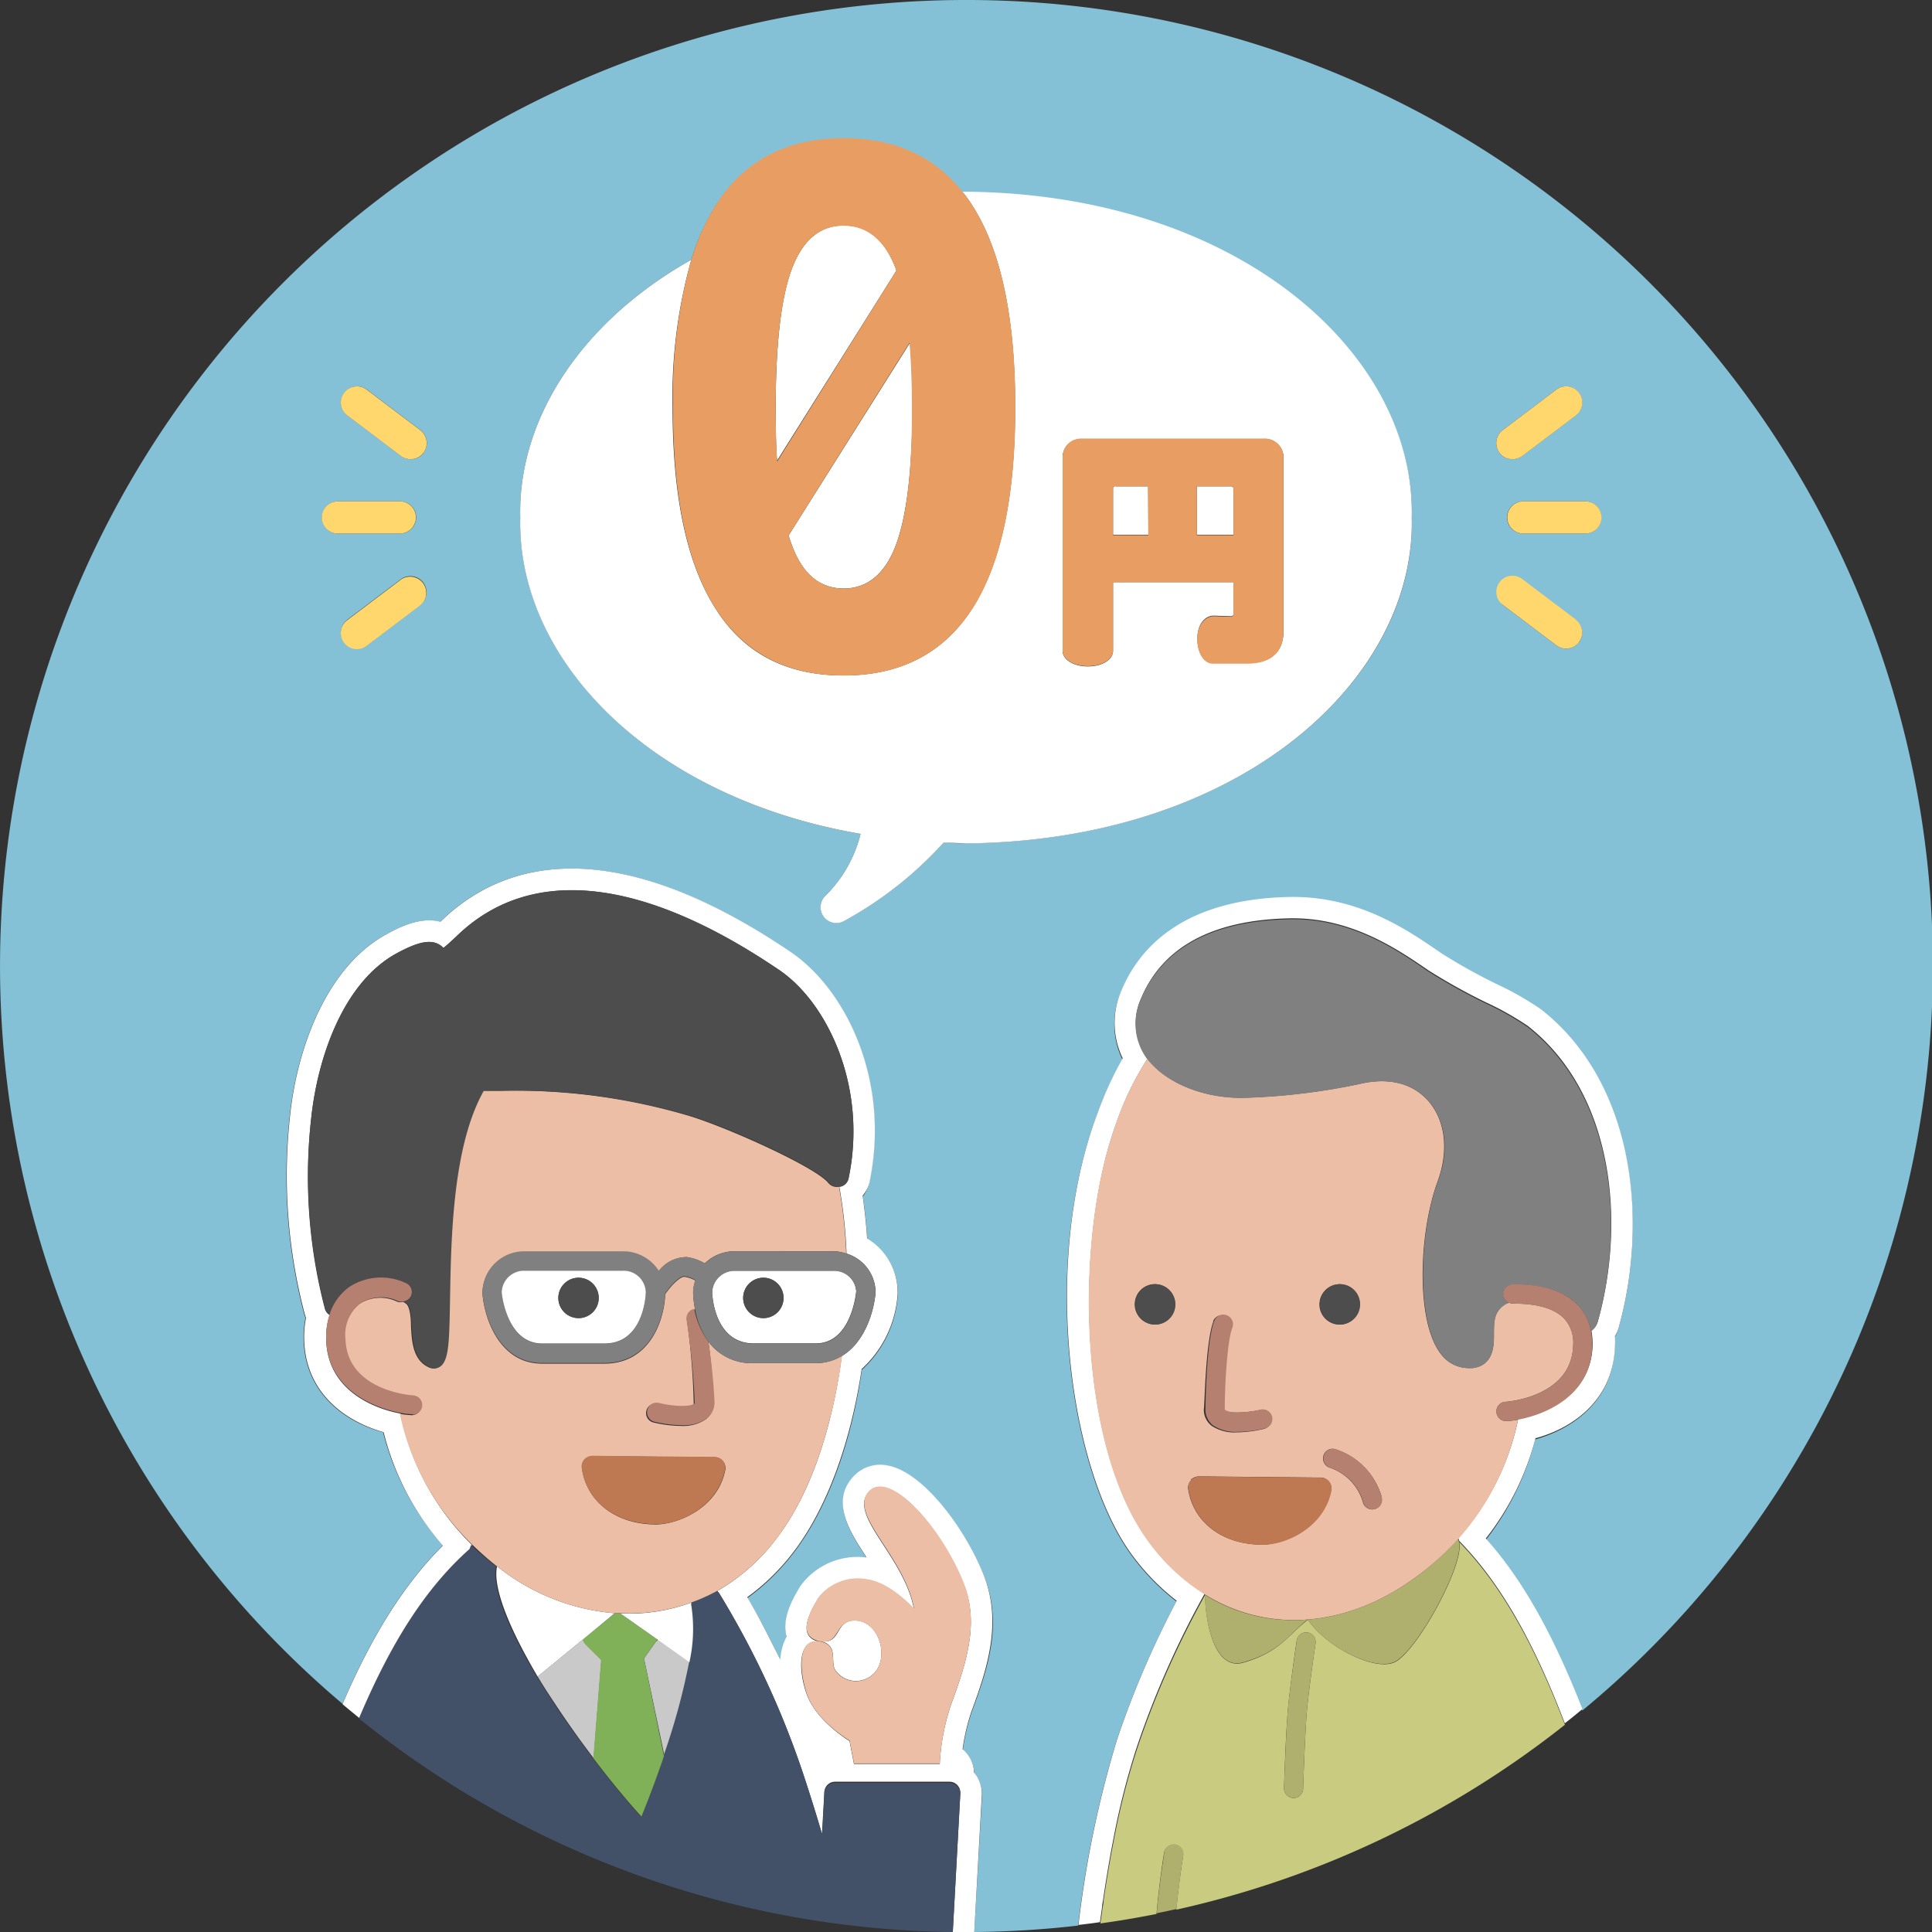 <svg xmlns="http://www.w3.org/2000/svg" viewBox="0 0 180 180"><rect x="0" y="0" width="180" height="180" fill="#333333" stroke="none"/><defs><style>.cls-1{fill:#85c1d6;}.cls-2{fill:#fff;}.cls-3{fill:#ecbea6;}.cls-4{fill:#c9c9c9;}.cls-5{fill:#435168;}.cls-6{fill:#c8cb80;}.cls-7{fill:#afaf6e;}.cls-8{fill:#b58070;}.cls-9{fill:#4d4d4d;}.cls-10{fill:gray;}.cls-11{fill:#be7852;}.cls-12{fill:#80b058;}.cls-13{fill:#e89e62;}.cls-14{fill:#ffd76c;}</style></defs><g id="レイヤー_2" data-name="レイヤー 2"><g id="レイヤー_1-2" data-name="レイヤー 1"><path class="cls-1" d="M90,0A90,90,0,0,0,31.91,158.74c2.8-6.5,5.79-11.22,9.35-14.77a25.33,25.33,0,0,1-5.57-10.53c-3.69-1-7.25-3.72-7.4-8.56a9.08,9.08,0,0,1,.17-2.09,3,3,0,0,1-.11-.32A50.56,50.56,0,0,1,27,103.92c.65-6.15,3.36-13.82,9-16.88,1-.55,3.09-1.67,5-1.15l.19-.18c5.3-5.08,15.24-8.68,32.46,3,5.15,3.49,9.32,12,7.32,21.5a3,3,0,0,1-.58,1.25c.19,1.31.33,2.63.42,4a5.83,5.83,0,0,1,2.84,5v.16a10.36,10.36,0,0,1-3.35,7c-1,6.92-3.23,12.89-6.23,16.88a20.65,20.65,0,0,1-4.43,4.38c1.06,1.79,2.1,3.77,3.08,5.82a5,5,0,0,1,.58-2.13c-.44-1.62.45-3.37,1.3-4.74a6.56,6.56,0,0,1,6.15-2.65l-.06-.11c-1.5-2.3-3.36-5.18-1.09-7.51a3.39,3.39,0,0,1,3.18-.94c3.23.63,7,5.62,8.84,10.07s.49,8.57-1.1,12.85a19.18,19.18,0,0,0-.82,3.51,2.22,2.22,0,0,1,.38.37,2.92,2.92,0,0,1,.69,1.8,3,3,0,0,1,.72,2.13L90.77,180a91,91,0,0,0,9.68-.6,98.31,98.31,0,0,1,3.57-17.2,87.4,87.4,0,0,1,5.58-13,21.38,21.38,0,0,1-4.07-4.15c-5.89-7.82-8.58-27-3.39-41a33.07,33.07,0,0,1,2.43-5.34,7.57,7.57,0,0,1-.1-6.37c1.62-3.83,5.63-8.44,15.56-8.66,6.43-.14,11.05,3,14.12,5.17a52.2,52.2,0,0,0,5.23,2.93,28.1,28.1,0,0,1,4.18,2.38c8.8,6.92,10,19.89,7.21,29.67a3.18,3.18,0,0,1-.34.78,7.38,7.38,0,0,1,0,.94c-.15,4.84-3.72,7.52-7.4,8.56a25.53,25.53,0,0,1-4.61,9.37c3.39,3.82,6.22,8.85,9,15.89A90,90,0,0,0,90,0ZM30,48.21a1.5,1.5,0,0,1,1.5-1.5h5.77a1.5,1.5,0,0,1,0,3H31.48A1.5,1.5,0,0,1,30,48.21Zm9.18,8.13-5,3.78a1.47,1.47,0,0,1-.9.31,1.5,1.5,0,0,1-.91-2.7l5-3.78a1.5,1.5,0,0,1,1.81,2.39Zm.29-14.15a1.48,1.48,0,0,1-1.19.59,1.53,1.53,0,0,1-.91-.3l-5-3.78a1.5,1.5,0,0,1,1.81-2.4l5,3.78A1.51,1.51,0,0,1,39.45,42.19ZM90,78.57q-1.06,0-2.1-.06a35.26,35.26,0,0,1-9.3,7.31,1.49,1.49,0,0,1-.68.17,1.48,1.48,0,0,1-1.09-2.46,12.2,12.2,0,0,0,3.35-5.84c-19.86-3.42-32-16.41-31.71-29.48C48.24,39.1,54.1,30,64.41,24.2a20.83,20.83,0,0,1,2.25-5q4-6.26,11.94-6.25c4.76,0,8.44,1.66,11.06,5H90c25.59.24,41.91,15.26,41.53,30.35C131.91,63.31,115.59,78.32,90,78.57Zm50-38.49,5-3.78a1.5,1.5,0,0,1,1.81,2.4l-5,3.78a1.52,1.52,0,0,1-.9.3,1.48,1.48,0,0,1-1.2-.59A1.51,1.51,0,0,1,140,40.08Zm7.1,19.75a1.49,1.49,0,0,1-1.2.6,1.47,1.47,0,0,1-.9-.31l-5-3.78A1.5,1.5,0,0,1,141.83,54l5,3.78A1.5,1.5,0,0,1,147.12,59.83Zm.59-10.12h-5.78a1.5,1.5,0,0,1,0-3h5.78a1.5,1.5,0,0,1,0,3Z"/><path class="cls-2" d="M77.86,155.65a2.34,2.34,0,0,0,3.78,0c1.12-1.54.2-4.56-1.88-4.67s-1.29,2.35-3.41,1.9C78.23,153.22,77.28,154.88,77.86,155.65Z"/><path class="cls-2" d="M90.75,165.15a2.92,2.92,0,0,0-.69-1.8,2.22,2.22,0,0,0-.38-.37,19.18,19.18,0,0,1,.82-3.51c1.59-4.28,2.87-8.49,1.1-12.85s-5.61-9.44-8.84-10.07a3.39,3.39,0,0,0-3.18.94c-2.27,2.33-.41,5.21,1.09,7.51l.06.11a6.56,6.56,0,0,0-6.15,2.65c-.85,1.37-1.74,3.12-1.3,4.74a5,5,0,0,0-.58,2.13c-1-2-2-4-3.08-5.82a20.65,20.65,0,0,0,4.43-4.38c3-4,5.2-10,6.23-16.88a10.36,10.36,0,0,0,3.35-7v-.16a5.83,5.83,0,0,0-2.84-5c-.09-1.34-.23-2.66-.42-4A3,3,0,0,0,81,110.2c2-9.5-2.17-18-7.32-21.5-17.22-11.67-27.16-8.07-32.46-3l-.19.18c-1.91-.52-4,.6-5,1.15-5.65,3.06-8.36,10.73-9,16.88a50.56,50.56,0,0,0,1.37,18.55,3,3,0,0,0,.11.32,9.08,9.08,0,0,0-.17,2.09c.15,4.84,3.71,7.52,7.4,8.56A25.33,25.33,0,0,0,41.26,144c-3.56,3.55-6.55,8.27-9.35,14.77.53.45,1.07.89,1.61,1.33,3.06-7.24,6.33-12.22,10.3-15.78l.15-.38a23.69,23.69,0,0,1-6.66-12.24c-2.31-.43-6.78-2.06-6.92-6.85a6.74,6.74,0,0,1,.32-2.33,1,1,0,0,1-.44-.57A48.61,48.61,0,0,1,29,104.13c.6-5.64,3-12.64,8-15.33,1.88-1,3.36-1.49,4.31-.48.25-.2.66-.55,1.31-1.17,6.83-6.54,17.19-5.44,29.95,3.21,4.49,3,8.28,10.88,6.49,19.43a1,1,0,0,1-.75.77H78.2a45.19,45.19,0,0,1,.67,6.23,3.82,3.82,0,0,1,2.71,3.62c-.15,1.77-1,4.66-3.15,5.93-.86,6.5-2.83,12.71-6,16.89a18.2,18.2,0,0,1-5.61,5,1.37,1.37,0,0,1,.19.22,82,82,0,0,1,7.85,16.91c.57,1.72,1.16,3.6,1.72,5.5L76.8,167a1,1,0,0,1,1-1l10.68,0a1,1,0,0,1,.72.32,1,1,0,0,1,.27.74L88.77,180,90,180h.77l.7-12.71A3,3,0,0,0,90.75,165.15Zm-2.13-6.37a20.52,20.52,0,0,0-1.06,5.44.53.53,0,0,1,0,.12l-8,0c-.14-.71-.28-1.43-.41-2.13v0s-3.11-1.85-4-4.39-.67-5.17,1.18-4.86c-2-.43-1.07-2.48-.07-4.08a4.64,4.64,0,0,1,4.4-1.71c2,.25,3.74,2,4.48,2.72-.92-4.93-6.24-8.79-4.15-10.94,1.89-1.94,6.61,3.24,8.74,8.49C91.21,151,90.2,154.53,88.62,158.78Z"/><path class="cls-2" d="M143.06,134c3.68-1,7.25-3.72,7.4-8.56a7.38,7.38,0,0,0,0-.94,3.18,3.18,0,0,0,.34-.78c2.75-9.78,1.59-22.75-7.21-29.67a28.1,28.1,0,0,0-4.18-2.38,52.2,52.2,0,0,1-5.23-2.93c-3.07-2.12-7.69-5.31-14.12-5.17-9.93.22-13.94,4.83-15.56,8.66a7.57,7.57,0,0,0,.1,6.37,33.07,33.07,0,0,0-2.43,5.34c-5.19,14-2.5,33.23,3.39,41.05a21.38,21.38,0,0,0,4.07,4.15,87.4,87.4,0,0,0-5.58,13,98.31,98.31,0,0,0-3.57,17.2c.69-.08,1.37-.16,2-.26.06-.45.13-.92.2-1.42,0-.23.07-.47.1-.72.18-1.23.4-2.58.65-4,.15-.84.32-1.7.49-2.57a69,69,0,0,1,2-7.62,85.31,85.31,0,0,1,6.31-14.26,18.86,18.86,0,0,1-5.1-4.74c-5.53-7.36-6.69-21.67-4.85-32.41.14-.83.3-1.63.48-2.41a35.33,35.33,0,0,1,1.26-4.33,27.49,27.49,0,0,1,2.92-6c0-.06-.1-.11-.14-.17a5.5,5.5,0,0,1-.48-5.43c2-4.78,6.65-7.28,13.77-7.44,5.74-.13,10.1,2.86,13,4.85a54.74,54.74,0,0,0,5.4,3,27.45,27.45,0,0,1,3.86,2.18c8.07,6.34,9.09,18.4,6.51,27.55a1.43,1.43,0,0,1-.6.8,7,7,0,0,1,.12,1.4c-.15,4.79-4.61,6.42-6.93,6.85a23.82,23.82,0,0,1-5.59,11.13h0a.75.75,0,0,1,.09.24c4.12,4.21,7.14,9.94,9.84,17,.56-.44,1.1-.88,1.64-1.33-2.75-7-5.58-12.07-9-15.89A25.53,25.53,0,0,0,143.06,134Z"/><path class="cls-3" d="M89.75,147.38C87.62,142.13,82.9,137,81,138.89c-2.09,2.15,3.23,6,4.15,10.94-.74-.72-2.49-2.47-4.48-2.72a4.64,4.64,0,0,0-4.4,1.71c-1,1.6-1.94,3.65.07,4.08s1.32-2,3.41-1.9,3,3.13,1.88,4.67a2.34,2.34,0,0,1-3.78,0c-.58-.77.37-2.43-1.51-2.75s-2,2.33-1.18,4.86,4,4.39,4,4.39v0c.13.7.27,1.42.41,2.13l8,0a.53.53,0,0,0,0-.12,20.52,20.52,0,0,1,1.06-5.44C90.2,154.53,91.21,151,89.75,147.38Z"/><path class="cls-4" d="M54.62,153.22a1.33,1.33,0,0,1-.3-.49l-4.23,3.47c.6,1,1.26,2,2,3.11,1.08,1.61,2.18,3.13,3.22,4.5l.72-9.16Z"/><path class="cls-4" d="M61.11,152.94,60,154.51l1.91,9.1a62.11,62.11,0,0,0,2.39-8.74l-3-2.14A.72.72,0,0,1,61.11,152.94Z"/><path class="cls-5" d="M89.2,166.43a1,1,0,0,0-.72-.32l-10.68,0a1,1,0,0,0-1,1l-.19,3.82c-.56-1.9-1.15-3.78-1.72-5.5A82,82,0,0,0,67,148.43a1.37,1.37,0,0,0-.19-.22,16.6,16.6,0,0,1-2.44,1.1,1.64,1.64,0,0,0,0,.22,14.26,14.26,0,0,1-.17,5.34,62.11,62.11,0,0,1-2.39,8.74c-.72,2.12-1.47,4.09-2.1,5.63-1.05-1.13-2.68-3.06-4.48-5.43-1-1.37-2.14-2.89-3.22-4.5-.72-1.08-1.38-2.12-2-3.11-2.82-4.71-4.19-8.4-3.78-10.26a27.5,27.5,0,0,1-2.34-2l-.15.38c-4,3.56-7.24,8.54-10.3,15.78A89.64,89.64,0,0,0,88.77,180l.7-12.81A1,1,0,0,0,89.2,166.43Z"/><path class="cls-6" d="M135.94,143.65c.58,2-4,10.4-6.08,11.25-1.91.77-6.32-1.49-8-4-1.82,1.38-2.56,3-6,4-2.63.79-3.53-3.47-3.59-6.29l0,0a85.31,85.31,0,0,0-6.31,14.26,69,69,0,0,0-2,7.62c-.17.87-.34,1.73-.49,2.57-.25,1.4-.47,2.75-.65,4,0,.25-.07.49-.1.72-.07.5-.14,1-.2,1.42,1.76-.24,3.5-.54,5.23-.88.24-2.83.67-5.51.7-5.69a.9.9,0,0,1,1.78.29s-.39,2.42-.64,5a89.57,89.57,0,0,0,36.21-17.23C143.08,153.59,140.06,147.86,135.94,143.65Zm-14.2,16c-.17,2.12-.33,6.95-.33,7a.9.9,0,0,1-.9.87h0a.91.91,0,0,1-.88-.93c0-.2.16-4.92.34-7.09s.81-6.47.84-6.65a.9.9,0,0,1,1-.76.91.91,0,0,1,.76,1S121.91,157.54,121.74,159.65Z"/><path class="cls-7" d="M131.68,147.1c-6.14,4.41-13.43,5.2-19.43,1.48.06,2.82,1,7.08,3.59,6.29,3.49-1,4.23-2.6,6-4,1.65,2.52,6.06,4.78,8,4,2.1-.85,6.66-9.24,6.08-11.25a.75.75,0,0,0-.09-.24h0A25.55,25.55,0,0,1,131.68,147.1Z"/><path class="cls-7" d="M121.81,152.09a.9.9,0,0,0-1,.76c0,.18-.67,4.48-.84,6.65s-.33,6.89-.34,7.09a.91.91,0,0,0,.88.93h0a.9.9,0,0,0,.9-.87c0-.05.16-4.88.33-7s.82-6.49.83-6.53A.91.91,0,0,0,121.81,152.09Z"/><path class="cls-7" d="M109.47,171.82a.9.9,0,0,0-1,.74c0,.18-.46,2.86-.7,5.69.62-.12,1.23-.25,1.84-.39.25-2.59.63-5,.64-5A.9.9,0,0,0,109.47,171.82Z"/><path class="cls-3" d="M131.68,147.1a25.55,25.55,0,0,0,4.16-3.7,23.82,23.82,0,0,0,5.59-11.13,6.92,6.92,0,0,1-1.12.13h0a.9.9,0,0,1-.89-.91.89.89,0,0,1,.9-.89h0s6.1-.4,6.25-5.24a3.3,3.3,0,0,0-.86-2.54c-1.23-1.24-3.49-1.39-4.73-1.36a1,1,0,0,1-.38-.09,1.44,1.44,0,0,0-.42.18c-1,.69-1,1.51-1,2.79,0,.86.05,2.88-2,3.12l-.38,0a3.23,3.23,0,0,1-2.56-1.32c-2.34-3-2.08-11.21-.3-16.07,1.06-2.89.72-5.71-.9-7.53-1.46-1.64-3.73-2.19-6.39-1.55a60.52,60.52,0,0,1-10.37,1.27c-3.88.18-7.6-1.28-9.37-3.63a27.49,27.49,0,0,0-2.92,6,35.33,35.33,0,0,0-1.26,4.33c-.18.78-.34,1.58-.48,2.41-1.84,10.74-.68,25.05,4.85,32.41a18.86,18.86,0,0,0,5.1,4.74l0,0C118.25,152.3,125.54,151.51,131.68,147.1Zm-3-7.7a.9.9,0,0,1-.51,1.17,1,1,0,0,1-.32.06.9.9,0,0,1-.84-.57,4.82,4.82,0,0,0-3.18-3.34.91.91,0,0,1-.5-1.18.89.89,0,0,1,1.17-.49A6.57,6.57,0,0,1,128.71,139.4Zm-3.86-19.75a1.88,1.88,0,1,1-1.89,1.86A1.88,1.88,0,0,1,124.85,119.65Zm-11.79,3.44a.9.9,0,1,1,1.67.68c-.44,1.07-.68,5.1-.7,7.48,0,.09,0,.11,0,.13.44.34,2.1.25,3.32,0a.9.9,0,0,1,.43,1.75,11.34,11.34,0,0,1-2.52.32,3.82,3.82,0,0,1-2.34-.61,1.89,1.89,0,0,1-.73-1.56C112.23,131.17,112.3,125,113.06,123.09Zm-2.1,14.8a1.07,1.07,0,0,1,.76-.34l11.36.11a1,1,0,0,1,.76.37,1,1,0,0,1,.21.82c-.66,3.42-4.18,5-6.35,5.06h-.1c-3.68,0-6.44-2.1-6.88-5.24A1,1,0,0,1,111,137.89Zm-3.34-14.49a1.88,1.88,0,1,1,1.89-1.86A1.88,1.88,0,0,1,107.62,123.4Z"/><path class="cls-8" d="M113,132.79a3.82,3.82,0,0,0,2.34.61,11.34,11.34,0,0,0,2.52-.32.9.9,0,0,0-.43-1.75c-1.22.3-2.88.39-3.32,0,0,0,0,0,0-.13,0-2.38.26-6.41.7-7.48a.9.9,0,1,0-1.67-.68c-.76,1.87-.83,8.08-.83,8.14A1.89,1.89,0,0,0,113,132.79Z"/><path class="cls-9" d="M107.65,119.65a1.88,1.88,0,1,0,1.86,1.89A1.88,1.88,0,0,0,107.65,119.65Z"/><path class="cls-9" d="M124.82,123.4a1.88,1.88,0,1,0-1.86-1.89A1.88,1.88,0,0,0,124.82,123.4Z"/><path class="cls-10" d="M116.3,102.28A60.52,60.52,0,0,0,126.67,101c2.66-.64,4.93-.09,6.39,1.55,1.62,1.82,2,4.64.9,7.53-1.78,4.86-2,13.11.3,16.07a3.23,3.23,0,0,0,2.56,1.32l.38,0c2-.24,2-2.26,2-3.12,0-1.28,0-2.1,1-2.79a1.44,1.44,0,0,1,.42-.18.87.87,0,0,1-.53-.79.9.9,0,0,1,.88-.92c1.88,0,4.43.27,6,1.89a4.8,4.8,0,0,1,1.26,2.47,1.43,1.43,0,0,0,.6-.8c2.58-9.15,1.56-21.21-6.51-27.55a27.45,27.45,0,0,0-3.86-2.18,54.74,54.74,0,0,1-5.4-3c-2.89-2-7.25-5-13-4.85-7.12.16-11.75,2.66-13.77,7.44a5.5,5.5,0,0,0,.48,5.43c0,.06.1.11.14.17C108.7,101,112.42,102.46,116.3,102.28Z"/><path class="cls-11" d="M117.6,143.92h.1c2.17,0,5.69-1.64,6.35-5.06a1,1,0,0,0-.21-.82,1,1,0,0,0-.76-.37l-11.36-.11a1.07,1.07,0,0,0-.76.34,1,1,0,0,0-.24.79C111.16,141.82,113.92,143.92,117.6,143.92Z"/><path class="cls-8" d="M123.36,135.54a.91.91,0,0,0,.5,1.18,4.82,4.82,0,0,1,3.18,3.34.9.9,0,0,0,.84.57,1,1,0,0,0,.32-.06.9.9,0,0,0,.51-1.17,6.57,6.57,0,0,0-4.18-4.35A.89.89,0,0,0,123.36,135.54Z"/><path class="cls-8" d="M140.94,119.66a.9.9,0,0,0-.88.92.87.87,0,0,0,.53.79,1,1,0,0,0,.38.09c1.24,0,3.5.12,4.73,1.36a3.3,3.3,0,0,1,.86,2.54c-.15,4.84-6.21,5.24-6.25,5.24h0a.89.89,0,0,0-.9.89.9.9,0,0,0,.89.91h0a6.92,6.92,0,0,0,1.12-.13c2.32-.43,6.78-2.06,6.93-6.85a7,7,0,0,0-.12-1.4,4.8,4.8,0,0,0-1.26-2.47C145.37,119.93,142.82,119.62,140.94,119.66Z"/><path class="cls-12" d="M61.11,152.94a.72.72,0,0,0,.12-.21l-3.43-2.41-.53,0-3,2.43a1.33,1.33,0,0,0,.3.49L56,154.65l-.72,9.16c1.8,2.37,3.43,4.3,4.48,5.43.63-1.54,1.38-3.51,2.1-5.63L60,154.51Z"/><path class="cls-2" d="M57.27,150.3a20.09,20.09,0,0,1-10.21-3.8l-.75-.56c-.41,1.86,1,5.55,3.78,10.26l4.23-3.47Z"/><path class="cls-2" d="M57.8,150.32l3.43,2.41,3,2.14a14.26,14.26,0,0,0,.17-5.34,1.64,1.64,0,0,1,0-.22A16.92,16.92,0,0,1,57.8,150.32Z"/><path class="cls-3" d="M46.31,145.94l.75.56a20.09,20.09,0,0,0,10.21,3.8l.53,0a16.92,16.92,0,0,0,6.61-1,16.6,16.6,0,0,0,2.44-1.1,18.2,18.2,0,0,0,5.61-5c3.14-4.18,5.11-10.39,6-16.89A4.66,4.66,0,0,1,76,127H70.23A5,5,0,0,1,66,125a54.14,54.14,0,0,1,.48,5.69,1.91,1.91,0,0,1-.73,1.55,3.82,3.82,0,0,1-2.34.61,11.55,11.55,0,0,1-2.53-.32.9.9,0,0,1,.43-1.75c1.25.31,2.88.4,3.32.05,0,0,0,0,0-.13A66.07,66.07,0,0,0,64,123a.9.9,0,0,1,.76-1h0a8.92,8.92,0,0,1-.18-1.51,3.53,3.53,0,0,1,.21-1.18,3,3,0,0,0-1-.35c-.4-.05-1.23.76-1.81,1.61-.08,2.31-1.35,6.48-5.68,6.48H50.51c-4,0-5.38-4.26-5.56-6.51a3.88,3.88,0,0,1,3.91-3.9h9.2a3.92,3.92,0,0,1,3.31,1.81A3.28,3.28,0,0,1,64,117.12a4.74,4.74,0,0,1,1.66.59,3.93,3.93,0,0,1,2.77-1.13h9.21a3.69,3.69,0,0,1,1.2.21,45.19,45.19,0,0,0-.67-6.23,1,1,0,0,1-1-.35c-1.18-1.47-9.54-5.24-13.12-6.29a56.92,56.92,0,0,0-17.36-2.29c-.7,0-1.25,0-1.69,0-2.9,5.12-3,13.63-3.15,19.33-.06,3.79-.11,5.36-.66,6.12a1,1,0,0,1-.81.42,1,1,0,0,1-.4-.09c-1.51-.67-1.61-2.41-1.69-3.82,0-.81-.1-1.81-.43-2.1a2,2,0,0,0-.3-.2.93.93,0,0,1-.52,0,3.63,3.63,0,0,0-3.51.16,3.71,3.71,0,0,0-1.42,3.36c.14,4.84,6.2,5.24,6.27,5.24a.91.91,0,0,1,.88.91.9.9,0,0,1-.88.89h0a6.89,6.89,0,0,1-1.13-.13A23.69,23.69,0,0,0,44,143.91,27.5,27.5,0,0,0,46.31,145.94ZM54.45,136a1.09,1.09,0,0,1,.77-.34l11.35.11a1,1,0,0,1,1,1.19c-.66,3.42-4.18,5-6.36,5.07H61.1c-3.68,0-6.45-2.1-6.88-5.23A1,1,0,0,1,54.45,136Z"/><path class="cls-8" d="M64.72,121.94a.9.9,0,0,0-.76,1,66.07,66.07,0,0,1,.76,7.69c0,.1,0,.11,0,.13-.44.35-2.07.26-3.32-.05a.9.9,0,0,0-.43,1.75,11.55,11.55,0,0,0,2.53.32,3.82,3.82,0,0,0,2.34-.61,1.91,1.91,0,0,0,.73-1.55A54.14,54.14,0,0,0,66,125a7.63,7.63,0,0,1-1.31-3Z"/><path class="cls-9" d="M32.59,119.91a5.42,5.42,0,0,1,5.22-.33.91.91,0,0,1,.49,1.18.89.89,0,0,1-.66.52,2,2,0,0,1,.3.2c.33.29.38,1.29.43,2.1.08,1.41.18,3.15,1.69,3.82a1,1,0,0,0,.4.09,1,1,0,0,0,.81-.42c.55-.76.6-2.33.66-6.12.1-5.7.25-14.21,3.15-19.33.44,0,1,0,1.69,0a56.92,56.92,0,0,1,17.36,2.29c3.58,1,11.94,4.82,13.12,6.29a1,1,0,0,0,1,.35h.06a1,1,0,0,0,.75-.77c1.79-8.55-2-16.39-6.49-19.43-12.76-8.65-23.12-9.75-29.95-3.21-.65.62-1.06,1-1.31,1.17-.95-1-2.43-.54-4.31.48-5,2.69-7.38,9.69-8,15.33a48.61,48.61,0,0,0,1.3,17.79,1,1,0,0,0,.44.57A5,5,0,0,1,32.59,119.91Z"/><path class="cls-11" d="M61.1,142h.09c2.18,0,5.7-1.65,6.36-5.07a1,1,0,0,0-1-1.19l-11.35-.11a1.09,1.09,0,0,0-.77.34,1,1,0,0,0-.23.8C54.65,139.94,57.42,142,61.1,142Z"/><path class="cls-2" d="M77.67,118.38H68.46a2.08,2.08,0,0,0-2.11,2c0,.17.16,4.78,3.88,4.78H76c3.31,0,3.75-4.66,3.77-4.86A2.06,2.06,0,0,0,77.67,118.38Zm-6.54,4.42A1.88,1.88,0,1,1,73,120.91,1.87,1.87,0,0,1,71.13,122.8Z"/><path class="cls-10" d="M68.46,116.58a3.93,3.93,0,0,0-2.77,1.13,4.74,4.74,0,0,0-1.66-.59,3.28,3.28,0,0,0-2.66,1.27,3.92,3.92,0,0,0-3.31-1.81h-9.2a3.88,3.88,0,0,0-3.91,3.9c.18,2.25,1.59,6.51,5.56,6.51h5.78c4.33,0,5.6-4.17,5.68-6.48.58-.85,1.41-1.66,1.81-1.61a3,3,0,0,1,1,.35,3.53,3.53,0,0,0-.21,1.18,8.92,8.92,0,0,0,.18,1.51A7.63,7.63,0,0,0,66,125a5,5,0,0,0,4.19,2H76a4.66,4.66,0,0,0,2.42-.65c2.15-1.27,3-4.16,3.15-5.93a3.82,3.82,0,0,0-2.71-3.62,3.69,3.69,0,0,0-1.2-.21Zm-12.17,8.61H50.51c-3.31,0-3.75-4.66-3.77-4.78a2.08,2.08,0,0,1,2.12-2h9.2a2.07,2.07,0,0,1,2.11,2C60.17,120.58,60,125.19,56.29,125.19Zm23.49-4.86c0,.2-.46,4.86-3.77,4.86H70.23c-3.72,0-3.88-4.61-3.88-4.78a2.08,2.08,0,0,1,2.11-2h9.21A2.06,2.06,0,0,1,79.78,120.33Z"/><path class="cls-2" d="M60.17,120.39a2.07,2.07,0,0,0-2.11-2h-9.2a2.08,2.08,0,0,0-2.12,2c0,.12.46,4.78,3.77,4.78h5.78C60,125.19,60.17,120.58,60.17,120.39Zm-6.24,2.41a1.88,1.88,0,1,1,1.85-1.89A1.87,1.87,0,0,1,53.93,122.8Z"/><path class="cls-9" d="M71.09,119.05A1.88,1.88,0,1,0,73,120.91,1.87,1.87,0,0,0,71.09,119.05Z"/><path class="cls-9" d="M53.89,119.05a1.88,1.88,0,1,0,1.89,1.86A1.87,1.87,0,0,0,53.89,119.05Z"/><path class="cls-8" d="M38.46,131.8a.9.9,0,0,0,.88-.89.91.91,0,0,0-.88-.91c-.07,0-6.13-.4-6.27-5.24a3.71,3.71,0,0,1,1.42-3.36,3.63,3.63,0,0,1,3.51-.16.93.93,0,0,0,.52,0,.89.89,0,0,0,.66-.52.91.91,0,0,0-.49-1.18,5.42,5.42,0,0,0-5.22.33,5,5,0,0,0-1.88,2.58,6.74,6.74,0,0,0-.32,2.33c.14,4.79,4.61,6.42,6.92,6.85a6.89,6.89,0,0,0,1.13.13Z"/><path class="cls-2" d="M90,17.86h-.34a14,14,0,0,1,.92,1.28q4,6.24,4,18.79t-4,18.77q-4,6.23-12,6.23T66.66,56.69q-4-6.25-4-18.75A47,47,0,0,1,64.41,24.2C54.1,30,48.24,39.1,48.47,48.21c-.33,13.07,11.85,26.06,31.71,29.48a12.2,12.2,0,0,1-3.35,5.84A1.48,1.48,0,0,0,77.92,86a1.49,1.49,0,0,0,.68-.17,35.26,35.26,0,0,0,9.3-7.31q1,0,2.1.06c25.59-.25,41.91-15.26,41.53-30.36C131.91,33.12,115.59,18.1,90,17.86Zm29.58,40.92c0,1.9-1.09,3-3.36,3H113c-.81,0-1.44-.92-1.44-2.31s.77-2.13,1.55-2.11l1.53.05a.26.26,0,0,0,.3-.28V54.24H103.7v6.39c0,.83-1,1.46-2.34,1.46S99,61.46,99,60.63v-18a1.72,1.72,0,0,1,1.73-1.74h17.11a1.73,1.73,0,0,1,1.74,1.74Z"/><path class="cls-2" d="M83.45,25q-1.52-4-4.85-4c-2.19,0-3.8,1.35-4.81,4s-1.52,7-1.52,12.91c0,1.83,0,3.5.13,5L83.51,25.22Z"/><path class="cls-2" d="M114.69,45.31H111.5v4.51h3.42V45.54A.22.22,0,0,0,114.69,45.31Z"/><path class="cls-2" d="M103.7,45.54v4.28H107V45.31h-3A.22.22,0,0,0,103.7,45.54Z"/><path class="cls-2" d="M73.47,49.89c.11.35.21.66.32.94,1,2.69,2.62,4,4.81,4s3.84-1.34,4.85-4S85,43.84,85,37.94c0-2.23-.07-4.24-.22-6Z"/><path class="cls-13" d="M66.66,56.69q4,6.24,11.94,6.25t12-6.23q4-6.24,4-18.77t-4-18.79a14,14,0,0,0-.92-1.28c-2.62-3.29-6.3-5-11.06-5q-8,0-11.94,6.25a20.83,20.83,0,0,0-2.25,5,47,47,0,0,0-1.73,13.74Q62.68,50.44,66.66,56.69Zm5.61-18.75q0-8.88,1.52-12.91c1-2.69,2.62-4,4.81-4s3.84,1.35,4.85,4l.06.19L72.4,43C72.32,41.44,72.27,39.77,72.27,37.94ZM83.45,50.83q-1.52,4-4.85,4c-2.19,0-3.8-1.34-4.81-4-.11-.28-.21-.59-.32-.94L84.74,31.94c.15,1.76.22,3.77.22,6Q85,46.79,83.45,50.83Z"/><path class="cls-13" d="M117.84,40.86H100.73A1.72,1.72,0,0,0,99,42.6v18c0,.83,1,1.46,2.36,1.46s2.34-.63,2.34-1.46V54.24h11.22v2.94a.26.26,0,0,1-.3.28l-1.53-.05c-.78,0-1.55.79-1.55,2.11s.63,2.31,1.44,2.31h3.24c2.27,0,3.36-1.15,3.36-3V42.6A1.73,1.73,0,0,0,117.84,40.86Zm-10.86,9H103.7V45.54a.22.22,0,0,1,.23-.23h3Zm7.94,0H111.5V45.31h3.19a.22.22,0,0,1,.23.23Z"/><path class="cls-14" d="M147.71,46.71h-5.78a1.5,1.5,0,0,0,0,3h5.78a1.5,1.5,0,0,0,0-3Z"/><path class="cls-14" d="M140.93,42.78a1.52,1.52,0,0,0,.9-.3l5-3.78A1.5,1.5,0,0,0,145,36.3l-5,3.78a1.51,1.51,0,0,0-.29,2.11A1.48,1.48,0,0,0,140.93,42.78Z"/><path class="cls-14" d="M146.83,57.73l-5-3.78A1.5,1.5,0,0,0,140,56.34l5,3.78a1.47,1.47,0,0,0,.9.31,1.5,1.5,0,0,0,.91-2.7Z"/><path class="cls-14" d="M38.75,48.21a1.5,1.5,0,0,0-1.5-1.5H31.48a1.5,1.5,0,1,0,0,3h5.77A1.5,1.5,0,0,0,38.75,48.21Z"/><path class="cls-14" d="M39.16,40.08l-5-3.78a1.5,1.5,0,0,0-1.81,2.4l5,3.78a1.53,1.53,0,0,0,.91.3,1.48,1.48,0,0,0,1.19-.59A1.51,1.51,0,0,0,39.16,40.08Z"/><path class="cls-14" d="M37.35,54l-5,3.78a1.5,1.5,0,0,0,.91,2.7,1.47,1.47,0,0,0,.9-.31l5-3.78A1.5,1.5,0,0,0,37.35,54Z"/></g></g></svg>
